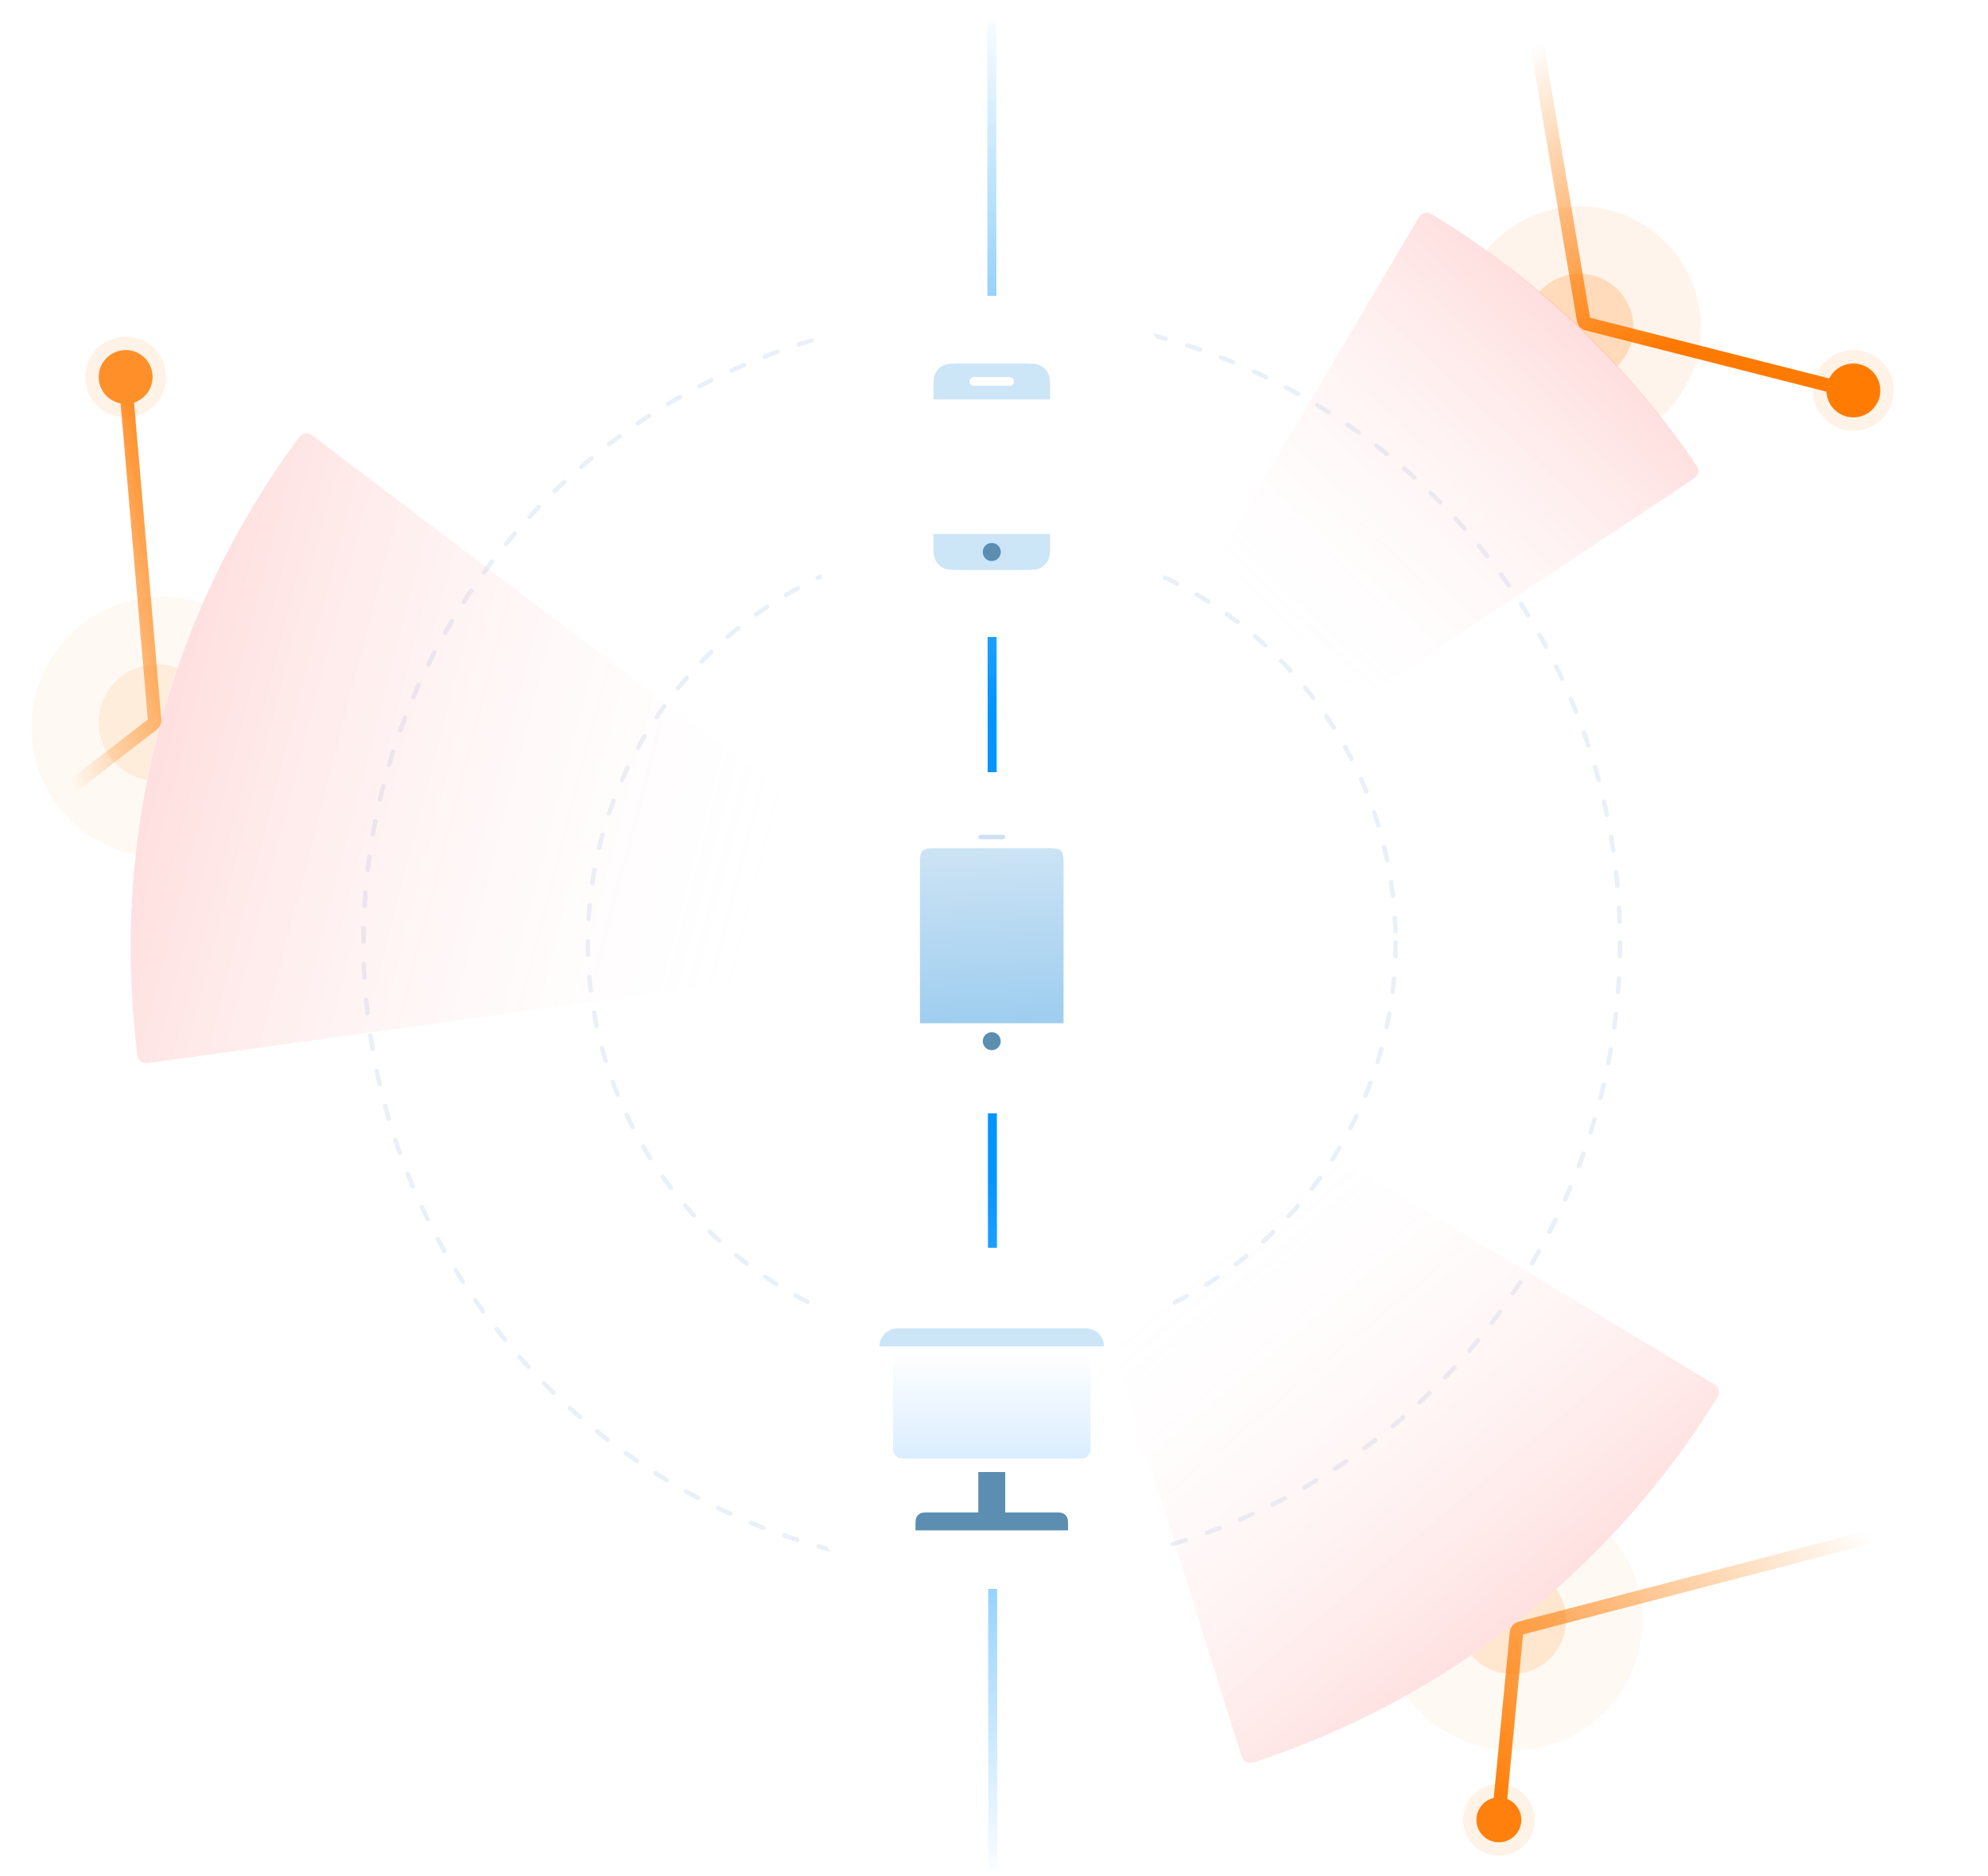 <svg width="443" height="418" viewBox="0 0 443 418" fill="none" xmlns="http://www.w3.org/2000/svg">
<circle opacity="0.1" cx="28" cy="84" r="9" fill="#FF7B01"/>
<g filter="url(#filter0_i_2925_103713)">
<circle cx="220.115" cy="211.117" r="191" fill="white"/>
</g>
<path opacity="0.05" fill-rule="evenodd" clip-rule="evenodd" d="M45.119 134.463C42.252 133.514 39.186 133 36 133C19.984 133 7 145.984 7 162C7 176.038 16.975 187.747 30.223 190.425C32.346 170.718 37.467 151.909 45.119 134.463Z" fill="#FF7B01"/>
<path opacity="0.1" fill-rule="evenodd" clip-rule="evenodd" d="M39.511 148.804C38.106 148.284 36.586 148 35 148C27.82 148 22 153.82 22 161C22 167.415 26.646 172.745 32.758 173.807C34.451 165.254 36.716 156.905 39.511 148.804Z" fill="#FF7B01"/>
<path opacity="0.05" fill-rule="evenodd" clip-rule="evenodd" d="M313.384 377.836C318.643 385.2 327.261 390.001 337 390.001C353.016 390.001 366 377.018 366 361.001C366 353.816 363.387 347.241 359.059 342.174C345.779 356.248 330.385 368.304 313.384 377.836Z" fill="#FF7B01"/>
<path opacity="0.15" fill-rule="evenodd" clip-rule="evenodd" d="M327.9 368.821C330.101 371.379 333.361 372.998 337 372.998C343.627 372.998 349 367.625 349 360.998C349 358.415 348.184 356.023 346.795 354.065C340.82 359.365 334.509 364.295 327.9 368.821Z" fill="#FF7B01"/>
<g opacity="0.1" filter="url(#filter1_d_2925_103713)">
<circle cx="221" cy="210" r="140" fill="white"/>
<circle cx="221" cy="210" r="140" stroke="#256BAE" stroke-linecap="round" stroke-dasharray="3 5"/>
</g>
<g opacity="0.1" filter="url(#filter2_d_2925_103713)">
<circle cx="221" cy="210" r="90" fill="white"/>
<circle cx="221" cy="210" r="90" stroke="#256BAE" stroke-linecap="round" stroke-dasharray="3 5"/>
</g>
<line x1="221.001" y1="5.999" x2="221.23" y2="416.234" stroke="url(#paint0_linear_2925_103713)" stroke-width="2" stroke-linecap="round"/>
<g filter="url(#filter3_d_2925_103713)">
<rect x="183" y="66" width="76" height="76" rx="15" fill="white" shape-rendering="crispEdges"/>
<g filter="url(#filter4_ddd_2925_103713)">
<rect x="208" y="81" width="26" height="46" rx="4" fill="white"/>
</g>
<path d="M208 87.44C208 85.162 208 84.023 208.45 83.156C208.83 82.425 209.426 81.83 210.156 81.45C211.023 81 212.162 81 214.44 81H227.56C229.838 81 230.977 81 231.844 81.45C232.574 81.83 233.17 82.425 233.55 83.156C234 84.023 234 85.162 234 87.44V89H208V87.44Z" fill="#CCE5F7"/>
<path d="M208 119H234V120.56C234 122.838 234 123.977 233.55 124.844C233.17 125.574 232.574 126.17 231.844 126.55C230.977 127 229.838 127 227.56 127H214.44C212.162 127 211.023 127 210.156 126.55C209.426 126.17 208.83 125.574 208.45 124.844C208 123.977 208 122.838 208 120.56V119Z" fill="#CCE5F7"/>
<rect x="216" y="84" width="10" height="2" rx="1" fill="#0071C2" fill-opacity="0.2"/>
<rect x="216" y="84" width="10" height="2" rx="1" fill="white"/>
<circle cx="221" cy="123" r="2" fill="#0071C2" fill-opacity="0.3"/>
<circle cx="221" cy="123" r="2" fill="#5B8EB1"/>
</g>
<g filter="url(#filter5_d_2925_103713)">
<rect x="183" y="172" width="76" height="76" rx="15" fill="white" shape-rendering="crispEdges"/>
<g filter="url(#filter6_ddd_2925_103713)">
<rect x="201" y="184" width="40" height="52" rx="4" fill="white"/>
</g>
<path d="M205 193C205 191.114 205 190.172 205.586 189.586C206.172 189 207.114 189 209 189H233C234.886 189 235.828 189 236.414 189.586C237 190.172 237 191.114 237 193V228H205V193Z" fill="url(#paint1_linear_2925_103713)" fill-opacity="0.4"/>
<rect x="218" y="186" width="6" height="1" rx="0.5" fill="#0071C2" fill-opacity="0.2"/>
<circle cx="221" cy="232" r="2" fill="#5B8EB1"/>
</g>
<g filter="url(#filter7_d_2925_103713)">
<rect x="183" y="278" width="76" height="76" rx="15" fill="white" shape-rendering="crispEdges"/>
<g filter="url(#filter8_ddd_2925_103713)">
<rect x="196" y="296" width="50" height="32" rx="4" fill="white"/>
</g>
<path d="M246 300L196 300C196 297.791 197.791 296 200 296L242 296C244.209 296 246 297.791 246 300Z" fill="#007DD8" fill-opacity="0.2"/>
<rect x="218" y="328" width="6" height="11" fill="#5B8EB1"/>
<path d="M234.78 337C235.919 337 236.488 337 236.922 337.225C237.287 337.415 237.585 337.713 237.775 338.078C238 338.512 238 339.081 238 340.22L238 341L204 341L204 340.22C204 339.081 204 338.512 204.225 338.078C204.415 337.713 204.713 337.415 205.078 337.225C205.512 337 206.081 337 207.22 337L234.78 337Z" fill="#5B8EB1"/>
<rect x="199" y="301" width="44" height="24" rx="2" fill="url(#paint2_linear_2925_103713)" fill-opacity="0.3"/>
</g>
<circle opacity="0.1" cx="413" cy="87" r="9" fill="#FF7B01"/>
<path opacity="0.2" d="M315.578 49.413C316.157 48.433 316.446 47.943 316.866 47.684C317.216 47.467 317.638 47.363 318.049 47.39C318.542 47.422 319.019 47.715 319.974 48.301C342.723 62.253 362.295 80.817 377.429 102.797C378.065 103.72 378.382 104.181 378.441 104.672C378.49 105.08 378.407 105.507 378.21 105.868C377.973 106.301 377.499 106.616 376.551 107.246L231.799 203.359C228.365 205.639 226.648 206.78 225.802 206.578C225.105 206.411 224.551 205.886 224.348 205.199C224.102 204.365 225.15 202.59 227.245 199.04L315.578 49.413Z" fill="url(#paint3_linear_2925_103713)"/>
<path d="M414 87.5L353.631 72.16C353.247 72.063 352.957 71.748 352.891 71.358L341 1" stroke="url(#paint4_linear_2925_103713)" stroke-width="3"/>
<circle cx="413" cy="87" r="6" fill="#FF7B01"/>
<path opacity="0.08" fill-rule="evenodd" clip-rule="evenodd" d="M331.146 55.846C345.804 66.367 358.91 78.912 370.057 93.072C375.546 88.129 378.998 80.968 378.998 73C378.998 58.088 366.91 46 351.998 46C343.6 46 336.099 49.834 331.146 55.846Z" fill="#FF7B01"/>
<path opacity="0.2" fill-rule="evenodd" clip-rule="evenodd" d="M342.992 65.072C349.108 70.233 354.896 75.77 360.319 81.649C362.588 79.466 364.001 76.398 364.001 73C364.001 66.373 358.628 61 352.001 61C348.412 61 345.191 62.575 342.992 65.072Z" fill="#FF7B01"/>
<path opacity="0.2" d="M381.06 307.855C382.035 308.441 382.523 308.734 382.779 309.157C382.993 309.509 383.094 309.931 383.064 310.342C383.027 310.834 382.731 311.31 382.137 312.26C358.579 349.999 322.582 378.333 280.366 392.365C279.302 392.719 278.77 392.896 278.283 392.815C277.877 392.748 277.49 392.551 277.198 392.26C276.848 391.912 276.677 391.369 276.337 390.283L222.655 219.211C221.859 216.676 221.462 215.408 221.786 214.707C222.054 214.126 222.584 213.709 223.212 213.584C223.97 213.434 225.109 214.118 227.386 215.488L381.06 307.855Z" fill="url(#paint5_linear_2925_103713)"/>
<path opacity="0.2" d="M34.089 236.718C32.961 236.873 32.398 236.951 31.933 236.783C31.546 236.643 31.202 236.377 30.968 236.038C30.688 235.632 30.62 235.076 30.486 233.964C27.617 210.146 29.259 185.992 35.337 162.765C41.415 139.538 51.815 117.675 65.982 98.316C66.644 97.412 66.975 96.96 67.418 96.743C67.788 96.563 68.218 96.5 68.624 96.567C69.112 96.648 69.565 96.992 70.472 97.679L213.92 206.421C215.884 207.91 216.866 208.654 217.018 209.39C217.144 210.001 216.978 210.635 216.569 211.106C216.076 211.673 214.855 211.841 212.414 212.177L34.089 236.718Z" fill="url(#paint6_linear_2925_103713)"/>
<path d="M437.5 337L338.676 362.823C338.27 362.93 337.973 363.278 337.933 363.695L334 404.5" stroke="url(#paint7_linear_2925_103713)" stroke-width="3"/>
<circle opacity="0.1" cx="334" cy="405.5" r="8" fill="#FF7B01"/>
<circle cx="334" cy="405.5" r="5" fill="#FF800D"/>
<path d="M14.5 176.5L34.069 161.334C34.338 161.126 34.482 160.796 34.453 160.457L28 85.5" stroke="url(#paint8_linear_2925_103713)" stroke-width="3"/>
<circle cx="28" cy="84" r="6" fill="#FF8F28"/>
<defs>
<filter id="filter0_i_2925_103713" x="29.115" y="20.117" width="382" height="382" filterUnits="userSpaceOnUse" color-interpolation-filters="sRGB">
<feFlood flood-opacity="0" result="BackgroundImageFix"/>
<feBlend mode="normal" in="SourceGraphic" in2="BackgroundImageFix" result="shape"/>
<feColorMatrix in="SourceAlpha" type="matrix" values="0 0 0 0 0 0 0 0 0 0 0 0 0 0 0 0 0 0 127 0" result="hardAlpha"/>
<feOffset/>
<feGaussianBlur stdDeviation="25"/>
<feComposite in2="hardAlpha" operator="arithmetic" k2="-1" k3="1"/>
<feColorMatrix type="matrix" values="0 0 0 0 0 0 0 0 0 0.309 0 0 0 0 0.671 0 0 0 0.1 0"/>
<feBlend mode="normal" in2="shape" result="effect1_innerShadow_2925_103713"/>
</filter>
<filter id="filter1_d_2925_103713" x="41.5" y="30.5" width="359" height="359" filterUnits="userSpaceOnUse" color-interpolation-filters="sRGB">
<feFlood flood-opacity="0" result="BackgroundImageFix"/>
<feColorMatrix in="SourceAlpha" type="matrix" values="0 0 0 0 0 0 0 0 0 0 0 0 0 0 0 0 0 0 127 0" result="hardAlpha"/>
<feOffset/>
<feGaussianBlur stdDeviation="19.5"/>
<feComposite in2="hardAlpha" operator="out"/>
<feColorMatrix type="matrix" values="0 0 0 0 0 0 0 0 0 0.345 0 0 0 0 0.75 0 0 0 0.4 0"/>
<feBlend mode="normal" in2="BackgroundImageFix" result="effect1_dropShadow_2925_103713"/>
<feBlend mode="normal" in="SourceGraphic" in2="effect1_dropShadow_2925_103713" result="shape"/>
</filter>
<filter id="filter2_d_2925_103713" x="91.5" y="80.5" width="259" height="259" filterUnits="userSpaceOnUse" color-interpolation-filters="sRGB">
<feFlood flood-opacity="0" result="BackgroundImageFix"/>
<feColorMatrix in="SourceAlpha" type="matrix" values="0 0 0 0 0 0 0 0 0 0 0 0 0 0 0 0 0 0 127 0" result="hardAlpha"/>
<feOffset/>
<feGaussianBlur stdDeviation="19.5"/>
<feComposite in2="hardAlpha" operator="out"/>
<feColorMatrix type="matrix" values="0 0 0 0 0 0 0 0 0 0.345 0 0 0 0 0.75 0 0 0 0.4 0"/>
<feBlend mode="normal" in2="BackgroundImageFix" result="effect1_dropShadow_2925_103713"/>
<feBlend mode="normal" in="SourceGraphic" in2="effect1_dropShadow_2925_103713" result="shape"/>
</filter>
<filter id="filter3_d_2925_103713" x="123" y="6" width="196" height="196" filterUnits="userSpaceOnUse" color-interpolation-filters="sRGB">
<feFlood flood-opacity="0" result="BackgroundImageFix"/>
<feColorMatrix in="SourceAlpha" type="matrix" values="0 0 0 0 0 0 0 0 0 0 0 0 0 0 0 0 0 0 127 0" result="hardAlpha"/>
<feOffset/>
<feGaussianBlur stdDeviation="30"/>
<feComposite in2="hardAlpha" operator="out"/>
<feColorMatrix type="matrix" values="0 0 0 0 0 0 0 0 0 0.345 0 0 0 0 0.75 0 0 0 0.2 0"/>
<feBlend mode="normal" in2="BackgroundImageFix" result="effect1_dropShadow_2925_103713"/>
<feBlend mode="normal" in="SourceGraphic" in2="effect1_dropShadow_2925_103713" result="shape"/>
</filter>
<filter id="filter4_ddd_2925_103713" x="169" y="42" width="104" height="124" filterUnits="userSpaceOnUse" color-interpolation-filters="sRGB">
<feFlood flood-opacity="0" result="BackgroundImageFix"/>
<feColorMatrix in="SourceAlpha" type="matrix" values="0 0 0 0 0 0 0 0 0 0 0 0 0 0 0 0 0 0 127 0" result="hardAlpha"/>
<feOffset/>
<feGaussianBlur stdDeviation="19.5"/>
<feComposite in2="hardAlpha" operator="out"/>
<feColorMatrix type="matrix" values="0 0 0 0 0 0 0 0 0 0.345 0 0 0 0 0.75 0 0 0 0.13 0"/>
<feBlend mode="normal" in2="BackgroundImageFix" result="effect1_dropShadow_2925_103713"/>
<feColorMatrix in="SourceAlpha" type="matrix" values="0 0 0 0 0 0 0 0 0 0 0 0 0 0 0 0 0 0 127 0" result="hardAlpha"/>
<feOffset dy="1"/>
<feGaussianBlur stdDeviation="5"/>
<feComposite in2="hardAlpha" operator="out"/>
<feColorMatrix type="matrix" values="0 0 0 0 0 0 0 0 0 0.26 0 0 0 0 0.5 0 0 0 0.15 0"/>
<feBlend mode="normal" in2="effect1_dropShadow_2925_103713" result="effect2_dropShadow_2925_103713"/>
<feColorMatrix in="SourceAlpha" type="matrix" values="0 0 0 0 0 0 0 0 0 0 0 0 0 0 0 0 0 0 127 0" result="hardAlpha"/>
<feOffset dy="1"/>
<feGaussianBlur stdDeviation="2"/>
<feComposite in2="hardAlpha" operator="out"/>
<feColorMatrix type="matrix" values="0 0 0 0 0 0 0 0 0 0.259 0 0 0 0 0.502 0 0 0 0.1 0"/>
<feBlend mode="normal" in2="effect2_dropShadow_2925_103713" result="effect3_dropShadow_2925_103713"/>
<feBlend mode="normal" in="SourceGraphic" in2="effect3_dropShadow_2925_103713" result="shape"/>
</filter>
<filter id="filter5_d_2925_103713" x="123" y="112" width="196" height="196" filterUnits="userSpaceOnUse" color-interpolation-filters="sRGB">
<feFlood flood-opacity="0" result="BackgroundImageFix"/>
<feColorMatrix in="SourceAlpha" type="matrix" values="0 0 0 0 0 0 0 0 0 0 0 0 0 0 0 0 0 0 127 0" result="hardAlpha"/>
<feOffset/>
<feGaussianBlur stdDeviation="30"/>
<feComposite in2="hardAlpha" operator="out"/>
<feColorMatrix type="matrix" values="0 0 0 0 0 0 0 0 0 0.345 0 0 0 0 0.75 0 0 0 0.2 0"/>
<feBlend mode="normal" in2="BackgroundImageFix" result="effect1_dropShadow_2925_103713"/>
<feBlend mode="normal" in="SourceGraphic" in2="effect1_dropShadow_2925_103713" result="shape"/>
</filter>
<filter id="filter6_ddd_2925_103713" x="162" y="145" width="118" height="130" filterUnits="userSpaceOnUse" color-interpolation-filters="sRGB">
<feFlood flood-opacity="0" result="BackgroundImageFix"/>
<feColorMatrix in="SourceAlpha" type="matrix" values="0 0 0 0 0 0 0 0 0 0 0 0 0 0 0 0 0 0 127 0" result="hardAlpha"/>
<feOffset/>
<feGaussianBlur stdDeviation="19.5"/>
<feComposite in2="hardAlpha" operator="out"/>
<feColorMatrix type="matrix" values="0 0 0 0 0 0 0 0 0 0.345 0 0 0 0 0.75 0 0 0 0.13 0"/>
<feBlend mode="normal" in2="BackgroundImageFix" result="effect1_dropShadow_2925_103713"/>
<feColorMatrix in="SourceAlpha" type="matrix" values="0 0 0 0 0 0 0 0 0 0 0 0 0 0 0 0 0 0 127 0" result="hardAlpha"/>
<feOffset dy="1"/>
<feGaussianBlur stdDeviation="5"/>
<feComposite in2="hardAlpha" operator="out"/>
<feColorMatrix type="matrix" values="0 0 0 0 0 0 0 0 0 0.26 0 0 0 0 0.5 0 0 0 0.15 0"/>
<feBlend mode="normal" in2="effect1_dropShadow_2925_103713" result="effect2_dropShadow_2925_103713"/>
<feColorMatrix in="SourceAlpha" type="matrix" values="0 0 0 0 0 0 0 0 0 0 0 0 0 0 0 0 0 0 127 0" result="hardAlpha"/>
<feOffset dy="1"/>
<feGaussianBlur stdDeviation="2"/>
<feComposite in2="hardAlpha" operator="out"/>
<feColorMatrix type="matrix" values="0 0 0 0 0 0 0 0 0 0.259 0 0 0 0 0.502 0 0 0 0.1 0"/>
<feBlend mode="normal" in2="effect2_dropShadow_2925_103713" result="effect3_dropShadow_2925_103713"/>
<feBlend mode="normal" in="SourceGraphic" in2="effect3_dropShadow_2925_103713" result="shape"/>
</filter>
<filter id="filter7_d_2925_103713" x="123" y="218" width="196" height="196" filterUnits="userSpaceOnUse" color-interpolation-filters="sRGB">
<feFlood flood-opacity="0" result="BackgroundImageFix"/>
<feColorMatrix in="SourceAlpha" type="matrix" values="0 0 0 0 0 0 0 0 0 0 0 0 0 0 0 0 0 0 127 0" result="hardAlpha"/>
<feOffset/>
<feGaussianBlur stdDeviation="30"/>
<feComposite in2="hardAlpha" operator="out"/>
<feColorMatrix type="matrix" values="0 0 0 0 0 0 0 0 0 0.345 0 0 0 0 0.75 0 0 0 0.2 0"/>
<feBlend mode="normal" in2="BackgroundImageFix" result="effect1_dropShadow_2925_103713"/>
<feBlend mode="normal" in="SourceGraphic" in2="effect1_dropShadow_2925_103713" result="shape"/>
</filter>
<filter id="filter8_ddd_2925_103713" x="157" y="257" width="128" height="110" filterUnits="userSpaceOnUse" color-interpolation-filters="sRGB">
<feFlood flood-opacity="0" result="BackgroundImageFix"/>
<feColorMatrix in="SourceAlpha" type="matrix" values="0 0 0 0 0 0 0 0 0 0 0 0 0 0 0 0 0 0 127 0" result="hardAlpha"/>
<feOffset/>
<feGaussianBlur stdDeviation="19.5"/>
<feComposite in2="hardAlpha" operator="out"/>
<feColorMatrix type="matrix" values="0 0 0 0 0 0 0 0 0 0.345 0 0 0 0 0.75 0 0 0 0.13 0"/>
<feBlend mode="normal" in2="BackgroundImageFix" result="effect1_dropShadow_2925_103713"/>
<feColorMatrix in="SourceAlpha" type="matrix" values="0 0 0 0 0 0 0 0 0 0 0 0 0 0 0 0 0 0 127 0" result="hardAlpha"/>
<feOffset dy="1"/>
<feGaussianBlur stdDeviation="5"/>
<feComposite in2="hardAlpha" operator="out"/>
<feColorMatrix type="matrix" values="0 0 0 0 0 0 0 0 0 0.26 0 0 0 0 0.5 0 0 0 0.15 0"/>
<feBlend mode="normal" in2="effect1_dropShadow_2925_103713" result="effect2_dropShadow_2925_103713"/>
<feColorMatrix in="SourceAlpha" type="matrix" values="0 0 0 0 0 0 0 0 0 0 0 0 0 0 0 0 0 0 127 0" result="hardAlpha"/>
<feOffset dy="1"/>
<feGaussianBlur stdDeviation="2"/>
<feComposite in2="hardAlpha" operator="out"/>
<feColorMatrix type="matrix" values="0 0 0 0 0 0 0 0 0 0.259 0 0 0 0 0.502 0 0 0 0.1 0"/>
<feBlend mode="normal" in2="effect2_dropShadow_2925_103713" result="effect3_dropShadow_2925_103713"/>
<feBlend mode="normal" in="SourceGraphic" in2="effect3_dropShadow_2925_103713" result="shape"/>
</filter>
<linearGradient id="paint0_linear_2925_103713" x1="219.997" y1="0.116" x2="220.232" y2="419.188" gradientUnits="userSpaceOnUse">
<stop stop-color="#0094FF" stop-opacity="0"/>
<stop offset="0.379" stop-color="#0094FF"/>
<stop offset="0.622" stop-color="#0094FF"/>
<stop offset="1" stop-color="#0094FF" stop-opacity="0"/>
</linearGradient>
<linearGradient id="paint1_linear_2925_103713" x1="221" y1="189" x2="223.016" y2="232.409" gradientUnits="userSpaceOnUse">
<stop stop-color="#80BAE4"/>
<stop offset="1" stop-color="#007DD8"/>
</linearGradient>
<linearGradient id="paint2_linear_2925_103713" x1="221" y1="301" x2="221" y2="329" gradientUnits="userSpaceOnUse">
<stop stop-color="#70BAF8" stop-opacity="0"/>
<stop offset="1" stop-color="#70BAF8"/>
</linearGradient>
<linearGradient id="paint3_linear_2925_103713" x1="368.5" y1="54" x2="220" y2="211" gradientUnits="userSpaceOnUse">
<stop stop-color="#FF0101"/>
<stop offset="0.586" stop-color="white" stop-opacity="0"/>
</linearGradient>
<linearGradient id="paint4_linear_2925_103713" x1="381.687" y1="71.203" x2="343.484" y2="9.01" gradientUnits="userSpaceOnUse">
<stop stop-color="#FF7A00"/>
<stop offset="1" stop-color="#FF7A00" stop-opacity="0"/>
</linearGradient>
<linearGradient id="paint5_linear_2925_103713" x1="363.5" y1="383" x2="220" y2="211" gradientUnits="userSpaceOnUse">
<stop stop-color="#FF0101"/>
<stop offset="0.656" stop-color="white" stop-opacity="0"/>
</linearGradient>
<linearGradient id="paint6_linear_2925_103713" x1="-2" y1="153.5" x2="220" y2="211" gradientUnits="userSpaceOnUse">
<stop stop-color="#FF0101"/>
<stop offset="0.806" stop-color="white" stop-opacity="0"/>
</linearGradient>
<linearGradient id="paint7_linear_2925_103713" x1="332.5" y1="405" x2="403.415" y2="329.406" gradientUnits="userSpaceOnUse">
<stop stop-color="#FF7A00"/>
<stop offset="1" stop-color="#FF7A00" stop-opacity="0"/>
</linearGradient>
<linearGradient id="paint8_linear_2925_103713" x1="34" y1="79" x2="-9.165" y2="92.059" gradientUnits="userSpaceOnUse">
<stop stop-color="#FF7A00"/>
<stop offset="1" stop-color="#FF7A00" stop-opacity="0"/>
</linearGradient>
</defs>
</svg>
